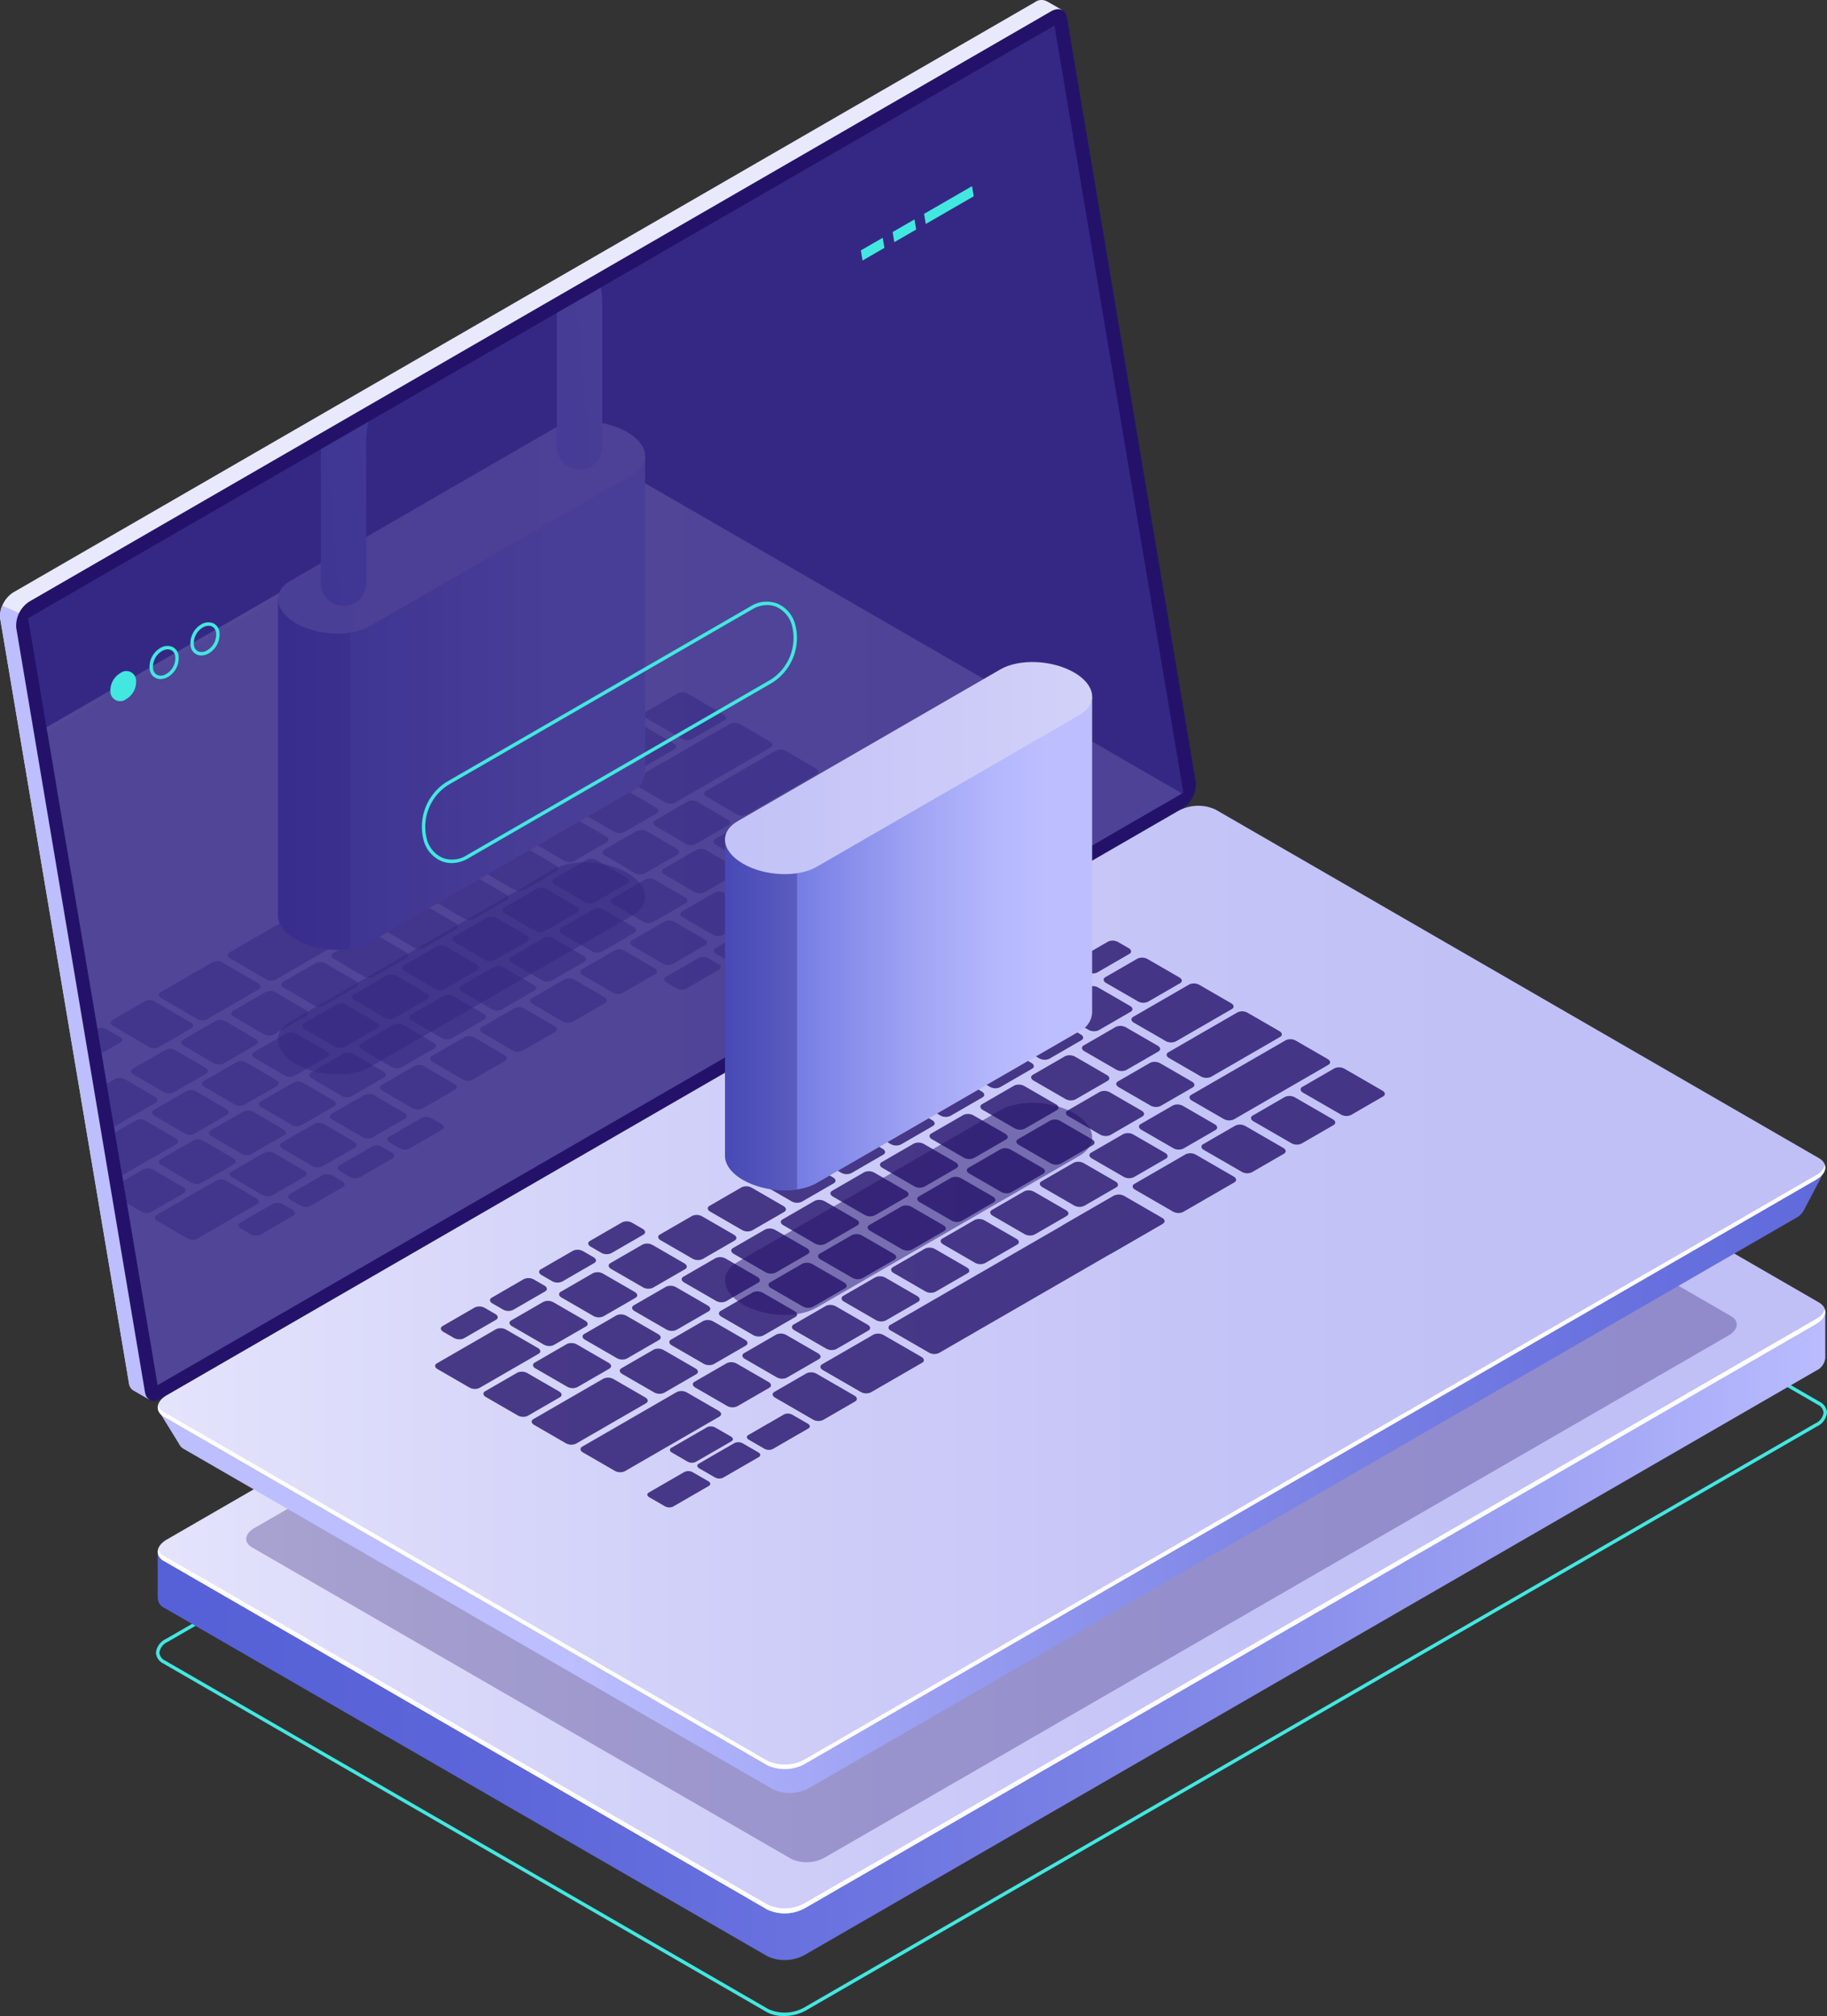     <svg id="_764" data-name="764" xmlns="http://www.w3.org/2000/svg"
                            xmlns:xlink="http://www.w3.org/1999/xlink" width="462.307" height="509.841"
                            viewBox="0 0 462.307 509.841">
                            <rect x="0" y="0" width="462.307" height="509.841" fill="#333333" stroke="none"/>
                            <defs>
                                <linearGradient id="linear-gradient" x1="0.019" y1="0.5" x2="1.019" y2="0.5"
                                    gradientUnits="objectBoundingBox">
                                    <stop offset="0" stop-color="#5761d7" />
                                    <stop offset="0.178" stop-color="#5c66d9" />
                                    <stop offset="0.388" stop-color="#6a73df" />
                                    <stop offset="0.613" stop-color="#8289e8" />
                                    <stop offset="0.849" stop-color="#a3a7f5" />
                                    <stop offset="1" stop-color="#bcbeff" />
                                </linearGradient>
                                <linearGradient id="linear-gradient-2" x1="0.908" y1="0.5" x2="-0.092" y2="0.5"
                                    gradientUnits="objectBoundingBox">
                                    <stop offset="0" stop-color="#c0bff6" />
                                    <stop offset="0.294" stop-color="#c5c4f7" />
                                    <stop offset="0.64" stop-color="#d3d2f9" />
                                    <stop offset="1" stop-color="#e9e9fd" />
                                </linearGradient>
                                <linearGradient id="linear-gradient-3" x1="2.026" y1="0.5" x2="1.025" y2="0.5"
                                    xlink:href="#linear-gradient-2" />
                                <linearGradient id="linear-gradient-4" x1="11.798" y1="0.5" x2="10.798" y2="0.5"
                                    xlink:href="#linear-gradient" />
                                <linearGradient id="linear-gradient-5" x1="1.244" y1="0.5" x2="0.244" y2="0.5"
                                    xlink:href="#linear-gradient" />
                                <clipPath id="clip-path">
                                    <path id="Path_21822" data-name="Path 21822"
                                        d="M355.925,226.992,615.633,77.117l32.632,194.008L388.723,420.9Z"
                                        transform="translate(-355.925 -77.117)" fill="none" />
                                </clipPath>
                                <linearGradient id="linear-gradient-7" x1="2.013" y1="0.5" x2="1.013" y2="0.5"
                                    xlink:href="#linear-gradient" />
                                <linearGradient id="linear-gradient-8" x1="1.677" y1="0.5" x2="0.677" y2="0.5"
                                    xlink:href="#linear-gradient-2" />
                                <linearGradient id="linear-gradient-9" x1="0.875" y1="0.5" x2="-0.125" y2="0.5"
                                    gradientUnits="objectBoundingBox">
                                    <stop offset="0" stop-color="#bcbeff" />
                                    <stop offset="0.144" stop-color="#b4b7fc" />
                                    <stop offset="0.37" stop-color="#9ea2f3" />
                                    <stop offset="0.646" stop-color="#7a81e5" />
                                    <stop offset="0.873" stop-color="#5761d7" />
                                </linearGradient>
                                <linearGradient id="linear-gradient-10" x1="1.929" y1="0.5" x2="-0.539" y2="0.5"
                                    gradientUnits="objectBoundingBox">
                                    <stop offset="0" stop-color="#e9e9fd" />
                                    <stop offset="0.36" stop-color="#d3d2f9" />
                                    <stop offset="0.706" stop-color="#c5c4f7" />
                                    <stop offset="1" stop-color="#c0bff6" />
                                </linearGradient>
                                <linearGradient id="linear-gradient-11" x1="1.474" y1="0.366" x2="-0.858" y2="0.659"
                                    xlink:href="#linear-gradient-9" />
                            </defs>
                            <path id="Path_21728" data-name="Path 21728"
                                d="M439.588,441.133a11.453,11.453,0,0,0,5.573-1.388L701.027,292.021a4.321,4.321,0,0,0,2.534-3.467,3.236,3.236,0,0,0-1.854-2.749L549.022,197.652a11.019,11.019,0,0,0-9.9.392L283.255,345.769a4.326,4.326,0,0,0-2.534,3.468,3.241,3.241,0,0,0,1.855,2.748l152.685,88.153a8.835,8.835,0,0,0,4.327.995Zm105.107-243.62a7.945,7.945,0,0,1,3.891.891l152.685,88.153a2.419,2.419,0,0,1,1.42,2,3.517,3.517,0,0,1-2.1,2.714L444.725,438.994a10.063,10.063,0,0,1-9.028.392L283.011,351.233a2.419,2.419,0,0,1-1.421-2,3.519,3.519,0,0,1,2.1-2.716L539.558,198.8a10.565,10.565,0,0,1,5.137-1.284Z"
                                transform="translate(-241.254 68.704)" fill="#42e8e0" />
                            <path id="Path_21729" data-name="Path 21729"
                                d="M280.923,332.982l14.09-2.027L539.107,190.027a10.517,10.517,0,0,1,9.463-.392l145.377,83.931,8.947-1.287v11.876l-.027,0a3.875,3.875,0,0,1-2.289,3.055L444.71,434.94a10.517,10.517,0,0,1-9.463.392L282.562,347.179a2.765,2.765,0,0,1-1.61-2.415l-.027,0Z"
                                transform="translate(-241.021 59.417)" fill="url(#linear-gradient)" />
                            <path id="Path_21730" data-name="Path 21730"
                                d="M700.575,279.632,444.709,427.357a10.518,10.518,0,0,1-9.463.392L282.56,339.6c-2.426-1.4-2.121-3.846.679-5.463L539.106,186.406a10.518,10.518,0,0,1,9.463-.392l152.686,88.153C703.678,275.567,703.375,278.014,700.575,279.632Z"
                                transform="translate(-241.019 55.196)" fill="url(#linear-gradient-2)" />
                            <path id="Path_21731" data-name="Path 21731"
                                d="M666.361,275.564,437.662,407.6a9.4,9.4,0,0,1-8.458.35L292.731,329.161c-2.168-1.252-1.9-3.438.607-4.883l228.7-132.041a9.4,9.4,0,0,1,8.458-.35L666.969,270.68C669.135,271.932,668.862,274.117,666.361,275.564Z"
                                transform="translate(-228.961 62.158)" fill="#24126a" opacity="0.3" />
                            <path id="Path_21732" data-name="Path 21732"
                                d="M282.525,289.426l152.686,88.153a10.517,10.517,0,0,0,9.463-.392L700.541,229.462a4.4,4.4,0,0,0,2.194-2.448c.387,1.248-.35,2.668-2.194,3.733L444.672,378.472a10.517,10.517,0,0,1-9.463.392L282.524,290.711a2.594,2.594,0,0,1-1.515-3.015,3.1,3.1,0,0,0,1.517,1.729Z"
                                transform="translate(-240.985 104.08)" fill="#fff" />
                            <path id="Path_21733" data-name="Path 21733"
                                d="M654.855,269.676,622.511,77.782l2.6-1.1-3.908-2.24.006.023a2.812,2.812,0,0,0-3.012.208L359.7,223.92a7.3,7.3,0,0,0-3.356,6.566l32.6,193.42a2.425,2.425,0,0,0,1.362,1.969h0l3.824,2.209.657-3.57-.218.066L651.5,276.242a7.3,7.3,0,0,0,3.357-6.566Z"
                                transform="translate(-356.309 -74.128)" fill="url(#linear-gradient-3)" />
                            <path id="Path_21734" data-name="Path 21734"
                                d="M475.36,146.73l-4.25-1.88a5.849,5.849,0,0,0-.547,3.2l32.6,193.419a2.425,2.425,0,0,0,1.362,1.969h0l3.824,2.209.657-3.57-.218.066,13-7.506Z"
                                transform="translate(-470.527 8.308)" fill="url(#linear-gradient-4)" />
                            <path id="Path_21735" data-name="Path 21735"
                                d="M649.626,277.323,391.13,426.566c-2,1.152-3.7.487-4.055-1.579l-32.6-193.42A7.3,7.3,0,0,1,357.83,225L616.325,75.757c2-1.152,3.7-.487,4.055,1.58l32.6,193.419a7.3,7.3,0,0,1-3.355,6.567Z"
                                transform="translate(-350.38 -72.883)" fill="#24126a" />
                            <g id="Group_1176" data-name="Group 1176" transform="translate(7.103 6.472)" opacity="0.51">
                                <path id="Path_21736" data-name="Path 21736"
                                    d="M334.914,2.991,75.2,152.868,108,346.778,367.545,197Z"
                                    transform="translate(-75.203 -2.991)" fill="#453c9e" />
                            </g>
                            <path id="Path_21737" data-name="Path 21737"
                                d="M702.73,251.3l-14.107,7.367L547.168,177a10.262,10.262,0,0,0-9.233.383L293.964,318.237c-2.335-1.306-12.979-6.425-12.979-6.425l5.164,8.393.02-.017a3.077,3.077,0,0,0,1.444,1.6L436.594,407.8a10.261,10.261,0,0,0,9.233-.382l249.659-144.14a4.463,4.463,0,0,0,2.094-2.227l.019.013Z"
                                transform="translate(-240.994 44.713)" fill="url(#linear-gradient-5)" />
                            <path id="Path_21738" data-name="Path 21738"
                                d="M700.575,262.778,444.709,410.5a10.518,10.518,0,0,1-9.463.392L282.56,322.742c-2.426-1.4-2.121-3.846.679-5.463L539.106,169.554a10.518,10.518,0,0,1,9.463-.392l152.686,88.153C703.678,258.715,703.375,261.162,700.575,262.778Z"
                                transform="translate(-241.019 35.553)" fill="url(#linear-gradient-2)" />
                            <path id="Path_21739" data-name="Path 21739"
                                d="M700.538,212.717,444.671,360.442a10.517,10.517,0,0,1-9.463.392L282.523,272.681a3.079,3.079,0,0,1-1.538-1.789,2.611,2.611,0,0,0,1.538,2.935l152.686,88.153a10.516,10.516,0,0,0,9.462-.392L700.538,213.863c1.815-1.048,2.563-2.441,2.217-3.674a4.327,4.327,0,0,1-2.217,2.529Z"
                                transform="translate(-240.982 84.468)" fill="#fff" />
                            <g id="Group_1179" data-name="Group 1179" transform="translate(7.105 6.474)" opacity="0.15">
                                <g id="Group_1178" data-name="Group 1178" clip-path="url(#clip-path)">
                                    <path id="Path_21740" data-name="Path 21740"
                                        d="M777.616,208.44l-14.107,7.367L622.054,134.138a10.263,10.263,0,0,0-9.233.383L368.85,275.378c-2.335-1.306-12.979-6.425-12.979-6.425l5.164,8.393.021-.016a3.074,3.074,0,0,0,1.444,1.6l148.981,86.015a10.262,10.262,0,0,0,9.233-.382L770.372,220.42a4.465,4.465,0,0,0,2.094-2.227l.019.013Z"
                                        transform="translate(-485.159 -11.719)" fill="url(#linear-gradient-7)" />
                                    <path id="Path_21741" data-name="Path 21741"
                                        d="M775.461,219.919,519.594,367.644a10.517,10.517,0,0,1-9.463.392L357.445,279.883c-2.426-1.4-2.121-3.846.679-5.463L613.991,126.7a10.517,10.517,0,0,1,9.463-.392l152.686,88.152C778.566,215.856,778.261,218.3,775.461,219.919Z"
                                        transform="translate(-485.184 -20.878)" fill="url(#linear-gradient-8)" />
                                    <path id="Path_21742" data-name="Path 21742"
                                        d="M430.836,274.421,686.7,126.7a11.161,11.161,0,0,1,6.323-1.286,10.69,10.69,0,0,0-4.438,1.286L432.72,274.421c-2.8,1.617-3.1,4.063-.679,5.463l152.687,88.153a7.722,7.722,0,0,0,3.14.894,8.958,8.958,0,0,1-5.025-.894L430.157,279.884C427.73,278.484,428.034,276.039,430.836,274.421Z"
                                        transform="translate(-557.895 -20.88)" fill="#fff" />
                                    <g id="Group_1177" data-name="Group 1177" transform="translate(-17.34 168.609)"
                                        opacity="0.5">
                                        <path id="Path_21743" data-name="Path 21743"
                                            d="M409.822,159.974l8.2-4.735a2.742,2.742,0,0,1,2.489.069l9.116,5.325c.716.418.762,1.066.1,1.446l-8.2,4.735a2.742,2.742,0,0,1-2.489-.069l-9.115-5.326C409.209,161,409.164,160.353,409.822,159.974Z"
                                            transform="translate(-236.23 -154.974)" fill="#24126a" />
                                        <path id="Path_21744" data-name="Path 21744"
                                            d="M415.67,163.35l8.2-4.735a2.742,2.742,0,0,1,2.489.069l9.116,5.325c.716.418.763,1.066.1,1.446l-8.2,4.735a2.742,2.742,0,0,1-2.489-.069l-9.116-5.326C415.059,164.379,415.012,163.732,415.67,163.35Z"
                                            transform="translate(-254.745 -151.039)" fill="#24126a" />
                                        <path id="Path_21745" data-name="Path 21745"
                                            d="M421.519,166.727l8.2-4.735a2.742,2.742,0,0,1,2.489.069l9.115,5.326c.716.418.763,1.066.1,1.446l-8.2,4.735a2.742,2.742,0,0,1-2.489-.069l-9.116-5.326C420.906,167.756,420.861,167.109,421.519,166.727Z"
                                            transform="translate(-273.259 -147.103)" fill="#24126a" />
                                        <path id="Path_21746" data-name="Path 21746"
                                            d="M417.743,171.221l8.2-4.735a2.742,2.742,0,0,1,2.489.069l7.652,4.47c.716.418.763,1.066.1,1.446l-8.2,4.735a2.742,2.742,0,0,1-2.489-.069l-7.652-4.471C417.13,172.25,417.082,171.6,417.743,171.221Z"
                                            transform="translate(-259.839 -141.864)" fill="#24126a" />
                                        <path id="Path_21747" data-name="Path 21747"
                                            d="M423.591,174.6l8.2-4.735a2.742,2.742,0,0,1,2.489.069l7.652,4.471c.716.418.763,1.066.1,1.446l-8.2,4.735a2.742,2.742,0,0,1-2.489-.069l-7.652-4.471C422.978,175.627,422.932,174.98,423.591,174.6Z"
                                            transform="translate(-278.354 -137.928)" fill="#24126a" />
                                        <path id="Path_21748" data-name="Path 21748"
                                            d="M429.439,177.975l8.2-4.735a2.742,2.742,0,0,1,2.489.069l7.652,4.471c.716.418.763,1.066.1,1.446l-8.2,4.735a2.742,2.742,0,0,1-2.489-.069l-7.652-4.47C428.828,179,428.781,178.354,429.439,177.975Z"
                                            transform="translate(-296.869 -133.992)" fill="#24126a" />
                                        <path id="Path_21749" data-name="Path 21749"
                                            d="M435.288,181.351l8.2-4.735a2.742,2.742,0,0,1,2.489.069l7.652,4.47c.716.418.763,1.066.1,1.446l-8.2,4.735a2.742,2.742,0,0,1-2.489-.069l-7.652-4.47C434.675,182.38,434.629,181.733,435.288,181.351Z"
                                            transform="translate(-315.382 -130.056)" fill="#24126a" />
                                        <path id="Path_21750" data-name="Path 21750"
                                            d="M441.136,184.728l8.2-4.735a2.742,2.742,0,0,1,2.489.069l7.652,4.471c.716.418.763,1.066.1,1.446l-8.2,4.735a2.741,2.741,0,0,1-2.489-.069l-7.652-4.471C440.525,185.757,440.478,185.11,441.136,184.728Z"
                                            transform="translate(-333.897 -126.12)" fill="#24126a" />
                                        <path id="Path_21751" data-name="Path 21751"
                                            d="M446.985,188.105l8.2-4.735a2.742,2.742,0,0,1,2.489.069l7.652,4.471c.716.418.763,1.066.1,1.446l-8.2,4.735a2.741,2.741,0,0,1-2.489-.069l-7.652-4.47C446.374,189.132,446.327,188.484,446.985,188.105Z"
                                            transform="translate(-352.413 -122.184)" fill="#24126a" />
                                        <path id="Path_21752" data-name="Path 21752"
                                            d="M452.834,191.481l8.2-4.735a2.742,2.742,0,0,1,2.489.069l7.652,4.471c.716.418.763,1.066.1,1.446l-8.2,4.735a2.742,2.742,0,0,1-2.489-.069l-7.652-4.47C452.221,192.51,452.175,191.863,452.834,191.481Z"
                                            transform="translate(-370.926 -118.249)" fill="#24126a" />
                                        <path id="Path_21753" data-name="Path 21753"
                                            d="M458.682,194.858l8.2-4.735a2.742,2.742,0,0,1,2.489.069l7.652,4.471c.716.418.763,1.066.1,1.446l-8.2,4.735a2.741,2.741,0,0,1-2.489-.069l-7.652-4.47C458.071,195.887,458.023,195.24,458.682,194.858Z"
                                            transform="translate(-389.441 -114.312)" fill="#24126a" />
                                        <path id="Path_21754" data-name="Path 21754"
                                            d="M464.531,198.235l8.2-4.735a2.742,2.742,0,0,1,2.489.069l7.652,4.471c.716.418.763,1.066.1,1.446l-8.2,4.735a2.741,2.741,0,0,1-2.489-.069l-7.652-4.47C463.919,199.262,463.871,198.614,464.531,198.235Z"
                                            transform="translate(-407.955 -110.376)" fill="#24126a" />
                                        <path id="Path_21755" data-name="Path 21755"
                                            d="M470.38,201.612l8.2-4.735a2.742,2.742,0,0,1,2.489.069l7.652,4.47c.716.418.763,1.066.1,1.446l-8.2,4.735a2.741,2.741,0,0,1-2.489-.069l-7.652-4.471C469.767,202.639,469.721,201.991,470.38,201.612Z"
                                            transform="translate(-426.47 -106.44)" fill="#24126a" />
                                        <path id="Path_21756" data-name="Path 21756"
                                            d="M415.306,176.043l8.2-4.735a2.742,2.742,0,0,1,2.489.069l7.652,4.471c.716.418.763,1.065.1,1.446l-8.2,4.735a2.742,2.742,0,0,1-2.489-.069l-7.652-4.471C414.693,177.069,414.647,176.421,415.306,176.043Z"
                                            transform="translate(-252.126 -136.245)" fill="#24126a" />
                                        <path id="Path_21757" data-name="Path 21757"
                                            d="M409.37,172.615l8.2-4.735a2.742,2.742,0,0,1,2.489.069l7.652,4.471c.716.418.763,1.065.1,1.446l-8.2,4.735a2.742,2.742,0,0,1-2.489-.069l-7.652-4.47C408.757,173.643,408.711,173,409.37,172.615Z"
                                            transform="translate(-233.335 -140.241)" fill="#24126a" />
                                        <path id="Path_21758" data-name="Path 21758"
                                            d="M399.055,172.123l17.664-10.2a2.741,2.741,0,0,1,2.489.069l7.652,4.47c.716.418.763,1.066.1,1.446l-17.664,10.2a2.742,2.742,0,0,1-2.489-.069l-7.652-4.47C398.442,173.15,398.395,172.5,399.055,172.123Z"
                                            transform="translate(-210.144 -147.182)" fill="#24126a" />
                                        <path id="Path_21759" data-name="Path 21759"
                                            d="M393.694,173.332l14.335-8.276a2.742,2.742,0,0,1,2.489.069l7.652,4.47c.716.418.763,1.065.1,1.446l-14.335,8.276a2.741,2.741,0,0,1-2.489-.069l-7.652-4.47C393.082,174.361,393.034,173.714,393.694,173.332Z"
                                            transform="translate(-189.845 -143.531)" fill="#24126a" />
                                        <path id="Path_21760" data-name="Path 21760"
                                            d="M421.154,179.419l8.2-4.735a2.742,2.742,0,0,1,2.489.069l7.652,4.47c.716.418.763,1.066.1,1.446l-8.2,4.735a2.742,2.742,0,0,1-2.489-.069l-7.652-4.47C420.543,180.447,420.5,179.8,421.154,179.419Z"
                                            transform="translate(-270.641 -132.31)" fill="#24126a" />
                                        <path id="Path_21761" data-name="Path 21761"
                                            d="M427,182.8l8.2-4.735a2.742,2.742,0,0,1,2.489.069l7.652,4.471c.716.418.763,1.065.1,1.446l-8.2,4.735a2.743,2.743,0,0,1-2.489-.069l-7.652-4.471C426.39,183.822,426.344,183.174,427,182.8Z"
                                            transform="translate(-289.155 -128.373)" fill="#24126a" />
                                        <path id="Path_21762" data-name="Path 21762"
                                            d="M432.851,186.172l8.2-4.735a2.742,2.742,0,0,1,2.489.069l7.652,4.47c.716.418.763,1.065.1,1.446l-8.2,4.735a2.742,2.742,0,0,1-2.489-.069l-7.652-4.471C432.24,187.2,432.192,186.551,432.851,186.172Z"
                                            transform="translate(-307.67 -124.437)" fill="#24126a" />
                                        <path id="Path_21763" data-name="Path 21763"
                                            d="M438.7,189.548l8.2-4.735a2.743,2.743,0,0,1,2.489.069l7.652,4.471c.716.418.762,1.065.1,1.446l-8.2,4.735a2.742,2.742,0,0,1-2.489-.069l-7.652-4.471C438.088,190.577,438.04,189.93,438.7,189.548Z"
                                            transform="translate(-326.184 -120.502)" fill="#24126a" />
                                        <path id="Path_21764" data-name="Path 21764"
                                            d="M444.549,192.926l8.2-4.735a2.742,2.742,0,0,1,2.489.069l7.652,4.47c.716.418.762,1.065.1,1.446l-8.2,4.735a2.742,2.742,0,0,1-2.489-.069l-7.652-4.47C443.936,193.954,443.89,193.307,444.549,192.926Z"
                                            transform="translate(-344.699 -116.565)" fill="#24126a" />
                                        <path id="Path_21765" data-name="Path 21765"
                                            d="M450.4,196.3l8.2-4.735a2.742,2.742,0,0,1,2.489.069l7.652,4.471c.716.418.763,1.065.1,1.446l-8.2,4.735a2.742,2.742,0,0,1-2.489-.069l-7.652-4.47C449.786,197.329,449.739,196.682,450.4,196.3Z"
                                            transform="translate(-363.214 -112.629)" fill="#24126a" />
                                        <path id="Path_21766" data-name="Path 21766"
                                            d="M456.246,199.68l8.2-4.735a2.742,2.742,0,0,1,2.489.069l7.652,4.471c.716.418.763,1.065.1,1.446l-8.2,4.735A2.742,2.742,0,0,1,464,205.6l-7.652-4.47C455.633,200.706,455.587,200.059,456.246,199.68Z"
                                            transform="translate(-381.727 -108.693)" fill="#24126a" />
                                        <path id="Path_21767" data-name="Path 21767"
                                            d="M462.095,203.056l8.2-4.735a2.742,2.742,0,0,1,2.489.069l7.652,4.471c.716.418.763,1.065.1,1.446l-8.2,4.735a2.742,2.742,0,0,1-2.489-.069L462.2,204.5C461.482,204.084,461.436,203.437,462.095,203.056Z"
                                            transform="translate(-400.243 -104.758)" fill="#24126a" />
                                        <path id="Path_21768" data-name="Path 21768"
                                            d="M467.943,206.433l8.2-4.735a2.742,2.742,0,0,1,2.489.069l7.652,4.47c.716.418.763,1.065.1,1.446l-8.2,4.735a2.742,2.742,0,0,1-2.489-.069l-7.652-4.47C467.332,207.459,467.285,206.814,467.943,206.433Z"
                                            transform="translate(-418.758 -100.821)" fill="#24126a" />
                                        <path id="Path_21769" data-name="Path 21769"
                                            d="M473.864,215.448l17.9-10.332a2.742,2.742,0,0,1,2.489.069l7.652,4.471c.716.418.763,1.065.1,1.446l-17.9,10.332a2.742,2.742,0,0,1-2.489-.069l-7.652-4.47C473.252,216.474,473.206,215.827,473.864,215.448Z"
                                            transform="translate(-447.195 -96.836)" fill="#24126a" />
                                        <path id="Path_21770" data-name="Path 21770"
                                            d="M464.432,220.845l15.1-8.721a2.742,2.742,0,0,1,2.489.069l7.652,4.471c.716.418.763,1.066.1,1.446l-15.1,8.721a2.742,2.742,0,0,1-2.489-.069l-7.652-4.47C463.821,221.871,463.773,221.224,464.432,220.845Z"
                                            transform="translate(-414.545 -88.668)" fill="#24126a" />
                                        <path id="Path_21771" data-name="Path 21771"
                                            d="M420.342,185.177l8.2-4.735a2.742,2.742,0,0,1,2.489.069l7.652,4.47c.716.418.763,1.066.1,1.446l-8.2,4.735a2.742,2.742,0,0,1-2.489-.069l-7.652-4.471C419.731,186.2,419.684,185.556,420.342,185.177Z"
                                            transform="translate(-268.071 -125.597)" fill="#24126a" />
                                        <path id="Path_21772" data-name="Path 21772"
                                            d="M414.348,181.716l8.2-4.735a2.742,2.742,0,0,1,2.489.069l7.652,4.47c.716.418.763,1.066.1,1.446l-8.2,4.735a2.741,2.741,0,0,1-2.489-.069l-7.652-4.47C413.737,182.743,413.69,182.1,414.348,181.716Z"
                                            transform="translate(-249.096 -129.631)" fill="#24126a" />
                                        <path id="Path_21773" data-name="Path 21773"
                                            d="M408.354,178.255l8.2-4.735a2.742,2.742,0,0,1,2.489.069l7.652,4.471c.716.418.763,1.066.1,1.446l-8.2,4.735a2.742,2.742,0,0,1-2.489-.069l-7.652-4.471C407.743,179.284,407.7,178.637,408.354,178.255Z"
                                            transform="translate(-230.121 -133.665)" fill="#24126a" />
                                        <path id="Path_21774" data-name="Path 21774"
                                            d="M402.36,174.794l8.2-4.735a2.742,2.742,0,0,1,2.489.069l7.652,4.47c.716.418.762,1.066.1,1.446l-8.2,4.735a2.741,2.741,0,0,1-2.489-.069l-7.652-4.471C401.749,175.823,401.7,175.176,402.36,174.794Z"
                                            transform="translate(-211.147 -137.699)" fill="#24126a" />
                                        <path id="Path_21775" data-name="Path 21775"
                                            d="M426.192,188.553l8.2-4.735a2.742,2.742,0,0,1,2.489.069l7.652,4.471c.716.418.763,1.066.1,1.446l-8.2,4.735a2.741,2.741,0,0,1-2.489-.069L426.3,190C425.579,189.582,425.531,188.935,426.192,188.553Z"
                                            transform="translate(-286.585 -121.661)" fill="#24126a" />
                                        <path id="Path_21776" data-name="Path 21776"
                                            d="M432.04,191.93l8.2-4.735a2.742,2.742,0,0,1,2.489.069l7.652,4.47c.716.418.763,1.066.1,1.446l-8.2,4.735a2.741,2.741,0,0,1-2.489-.069l-7.652-4.471C431.427,192.957,431.381,192.312,432.04,191.93Z"
                                            transform="translate(-305.1 -117.725)" fill="#24126a" />
                                        <path id="Path_21777" data-name="Path 21777"
                                            d="M437.888,195.307l8.2-4.735a2.742,2.742,0,0,1,2.489.069l7.652,4.471c.716.418.763,1.066.1,1.446l-8.2,4.735a2.742,2.742,0,0,1-2.489-.069l-7.652-4.471C437.277,196.334,437.23,195.686,437.888,195.307Z"
                                            transform="translate(-323.615 -113.789)" fill="#24126a" />
                                        <path id="Path_21778" data-name="Path 21778"
                                            d="M443.737,198.683l8.2-4.735a2.742,2.742,0,0,1,2.489.069l7.652,4.47c.716.418.763,1.066.1,1.446l-8.2,4.735a2.741,2.741,0,0,1-2.489-.069l-7.652-4.47C443.124,199.712,443.078,199.065,443.737,198.683Z"
                                            transform="translate(-342.128 -109.854)" fill="#24126a" />
                                        <path id="Path_21779" data-name="Path 21779"
                                            d="M449.585,202.06l8.2-4.735a2.742,2.742,0,0,1,2.489.069l7.652,4.47c.716.418.763,1.066.1,1.446l-8.2,4.735a2.741,2.741,0,0,1-2.489-.069l-7.652-4.47C448.974,203.089,448.926,202.442,449.585,202.06Z"
                                            transform="translate(-360.643 -105.917)" fill="#24126a" />
                                        <path id="Path_21780" data-name="Path 21780"
                                            d="M455.434,205.437l8.2-4.735a2.742,2.742,0,0,1,2.489.069l7.652,4.47c.716.418.763,1.066.1,1.446l-8.2,4.735a2.741,2.741,0,0,1-2.489-.069l-7.652-4.471C454.823,206.464,454.776,205.816,455.434,205.437Z"
                                            transform="translate(-379.159 -101.981)" fill="#24126a" />
                                        <path id="Path_21781" data-name="Path 21781"
                                            d="M461.283,208.813l8.2-4.735a2.742,2.742,0,0,1,2.489.069l7.652,4.47c.716.418.763,1.066.1,1.446l-8.2,4.735a2.741,2.741,0,0,1-2.489-.069l-7.652-4.47C460.67,209.842,460.624,209.195,461.283,208.813Z"
                                            transform="translate(-397.672 -98.046)" fill="#24126a" />
                                        <path id="Path_21782" data-name="Path 21782"
                                            d="M467.131,212.19l8.2-4.735a2.742,2.742,0,0,1,2.489.069l7.652,4.47c.716.418.763,1.066.1,1.446l-8.2,4.735a2.741,2.741,0,0,1-2.489-.069l-7.652-4.47C466.52,213.219,466.473,212.572,467.131,212.19Z"
                                            transform="translate(-416.187 -94.11)" fill="#24126a" />
                                        <path id="Path_21783" data-name="Path 21783"
                                            d="M472.98,215.567l8.2-4.735a2.742,2.742,0,0,1,2.489.069l7.652,4.471c.716.418.763,1.066.1,1.446l-8.2,4.735a2.741,2.741,0,0,1-2.489-.069l-7.652-4.471C472.367,216.594,472.321,215.946,472.98,215.567Z"
                                            transform="translate(-434.701 -90.173)" fill="#24126a" />
                                        <path id="Path_21784" data-name="Path 21784"
                                            d="M406.209,183.243l8.2-4.735a2.742,2.742,0,0,1,2.489.069l7.652,4.471c.716.418.763,1.065.1,1.446l-8.2,4.735a2.742,2.742,0,0,1-2.489-.069l-7.652-4.471C405.6,184.272,405.55,183.625,406.209,183.243Z"
                                            transform="translate(-223.329 -127.851)" fill="#24126a" />
                                        <path id="Path_21785" data-name="Path 21785"
                                            d="M400.389,179.885l8.2-4.735a2.742,2.742,0,0,1,2.489.069l7.652,4.471c.716.418.763,1.066.1,1.446l-8.2,4.735a2.742,2.742,0,0,1-2.489-.069l-7.652-4.47C399.778,180.911,399.731,180.264,400.389,179.885Z"
                                            transform="translate(-204.907 -131.766)" fill="#24126a" />
                                        <path id="Path_21786" data-name="Path 21786"
                                            d="M394.57,176.525l8.2-4.735a2.742,2.742,0,0,1,2.489.069l7.652,4.47c.716.418.763,1.066.1,1.446l-8.2,4.735a2.742,2.742,0,0,1-2.489-.069l-7.652-4.471C393.957,177.551,393.911,176.9,394.57,176.525Z"
                                            transform="translate(-186.484 -135.683)" fill="#24126a" />
                                        <path id="Path_21787" data-name="Path 21787"
                                            d="M388.75,173.165l8.2-4.735a2.742,2.742,0,0,1,2.489.069l7.652,4.47c.716.418.762,1.066.1,1.446l-8.2,4.735a2.742,2.742,0,0,1-2.489-.069l-7.652-4.471C388.139,174.191,388.092,173.543,388.75,173.165Z"
                                            transform="translate(-168.062 -139.599)" fill="#24126a" />
                                        <path id="Path_21788" data-name="Path 21788"
                                            d="M385.48,176.457l8.2-4.735a2.741,2.741,0,0,1,2.489.069l2.53,1.478c.716.418.762,1.066.1,1.446l-8.2,4.735a2.742,2.742,0,0,1-2.489-.069l-2.529-1.478C384.87,177.483,384.822,176.836,385.48,176.457Z"
                                            transform="translate(-152.589 -135.762)" fill="#24126a" />
                                        <path id="Path_21789" data-name="Path 21789"
                                            d="M393.075,180.84l8.2-4.735a2.742,2.742,0,0,1,2.489.069l2.53,1.478c.716.418.763,1.066.1,1.446l-8.2,4.735a2.742,2.742,0,0,1-2.489-.069l-2.53-1.478C392.462,181.869,392.417,181.222,393.075,180.84Z"
                                            transform="translate(-176.63 -130.652)" fill="#24126a" />
                                        <path id="Path_21790" data-name="Path 21790"
                                            d="M398.87,184.186l8.2-4.735a2.742,2.742,0,0,1,2.489.069L412.09,181c.716.418.763,1.066.1,1.446l-8.2,4.735a2.742,2.742,0,0,1-2.489-.069l-2.53-1.478C398.26,185.215,398.212,184.568,398.87,184.186Z"
                                            transform="translate(-194.977 -126.752)" fill="#24126a" />
                                        <path id="Path_21791" data-name="Path 21791"
                                            d="M404.665,187.532l8.2-4.735a2.742,2.742,0,0,1,2.489.069l2.53,1.478c.716.418.763,1.066.1,1.446l-8.2,4.735a2.742,2.742,0,0,1-2.489-.069l-2.529-1.478C404.054,188.561,404.007,187.914,404.665,187.532Z"
                                            transform="translate(-213.322 -122.852)" fill="#24126a" />
                                        <path id="Path_21792" data-name="Path 21792"
                                            d="M410.461,190.878l8.2-4.735a2.742,2.742,0,0,1,2.489.069l2.529,1.478c.716.418.763,1.066.1,1.446l-8.2,4.735a2.742,2.742,0,0,1-2.489-.069l-2.53-1.478C409.848,191.9,409.8,191.26,410.461,190.878Z"
                                            transform="translate(-231.667 -118.951)" fill="#24126a" />
                                        <path id="Path_21793" data-name="Path 21793"
                                            d="M442.815,209.559l8.2-4.735a2.742,2.742,0,0,1,2.489.069l2.53,1.478c.716.418.762,1.066.1,1.446l-8.2,4.735a2.742,2.742,0,0,1-2.489-.069L442.919,211C442.2,210.585,442.157,209.937,442.815,209.559Z"
                                            transform="translate(-334.088 -97.177)" fill="#24126a" />
                                        <path id="Path_21794" data-name="Path 21794"
                                            d="M448.61,212.9l8.2-4.735a2.742,2.742,0,0,1,2.489.069l2.53,1.478c.716.418.763,1.066.1,1.446l-8.2,4.735a2.742,2.742,0,0,1-2.489-.069l-2.529-1.478C448,213.931,447.952,213.283,448.61,212.9Z"
                                            transform="translate(-352.435 -93.277)" fill="#24126a" />
                                        <path id="Path_21795" data-name="Path 21795"
                                            d="M454.405,216.251l8.2-4.735a2.742,2.742,0,0,1,2.489.069l2.53,1.478c.716.418.763,1.066.1,1.446l-8.2,4.735a2.742,2.742,0,0,1-2.489-.069l-2.529-1.478C453.794,217.277,453.747,216.63,454.405,216.251Z"
                                            transform="translate(-370.78 -89.377)" fill="#24126a" />
                                        <path id="Path_21796" data-name="Path 21796"
                                            d="M460.2,219.6l8.2-4.735a2.742,2.742,0,0,1,2.489.069l2.53,1.478c.716.418.763,1.066.1,1.446l-8.2,4.735a2.742,2.742,0,0,1-2.489-.069l-2.53-1.478C459.588,220.624,459.543,219.977,460.2,219.6Z"
                                            transform="translate(-389.126 -85.478)" fill="#24126a" />
                                        <path id="Path_21797" data-name="Path 21797"
                                            d="M412.057,186.621l8.2-4.735a2.742,2.742,0,0,1,2.489.069l7.652,4.471c.716.418.763,1.066.1,1.446l-8.2,4.735a2.742,2.742,0,0,1-2.489-.069l-7.652-4.47C411.446,187.649,411.4,187,412.057,186.621Z"
                                            transform="translate(-241.844 -123.915)" fill="#24126a" />
                                        <path id="Path_21798" data-name="Path 21798"
                                            d="M417.906,190l8.2-4.735a2.742,2.742,0,0,1,2.489.069l7.652,4.471c.716.418.763,1.066.1,1.446l-8.2,4.735a2.742,2.742,0,0,1-2.489-.069l-7.652-4.47C417.293,191.024,417.247,190.377,417.906,190Z"
                                            transform="translate(-260.357 -119.978)" fill="#24126a" />
                                        <path id="Path_21799" data-name="Path 21799"
                                            d="M423.755,193.374l8.2-4.735a2.742,2.742,0,0,1,2.489.069l7.652,4.47c.716.418.763,1.066.1,1.446l-8.2,4.735a2.742,2.742,0,0,1-2.489-.069l-7.652-4.471C423.142,194.4,423.1,193.755,423.755,193.374Z"
                                            transform="translate(-278.873 -116.043)" fill="#24126a" />
                                        <path id="Path_21800" data-name="Path 21800"
                                            d="M429.6,196.751l8.2-4.735a2.742,2.742,0,0,1,2.489.069l7.652,4.471c.716.418.763,1.066.1,1.446l-8.2,4.735a2.742,2.742,0,0,1-2.489-.069l-7.652-4.47C428.992,197.779,428.945,197.132,429.6,196.751Z"
                                            transform="translate(-297.388 -112.107)" fill="#24126a" />
                                        <path id="Path_21801" data-name="Path 21801"
                                            d="M435.452,200.128l8.2-4.735a2.742,2.742,0,0,1,2.489.069l7.652,4.47c.716.418.763,1.066.1,1.446l-8.2,4.735a2.742,2.742,0,0,1-2.489-.069l-7.652-4.47C434.839,201.154,434.793,200.506,435.452,200.128Z"
                                            transform="translate(-315.901 -108.171)" fill="#24126a" />
                                        <path id="Path_21802" data-name="Path 21802"
                                            d="M441.3,203.5l8.2-4.735a2.742,2.742,0,0,1,2.489.069l7.652,4.47c.716.418.762,1.066.1,1.446l-8.2,4.735a2.742,2.742,0,0,1-2.489-.069l-7.652-4.47C440.689,204.531,440.642,203.884,441.3,203.5Z"
                                            transform="translate(-334.416 -104.234)" fill="#24126a" />
                                        <path id="Path_21803" data-name="Path 21803"
                                            d="M447.149,206.881l8.2-4.735a2.742,2.742,0,0,1,2.489.069l7.652,4.471c.716.418.763,1.066.1,1.446l-8.2,4.735a2.742,2.742,0,0,1-2.489-.069l-7.652-4.47C446.536,207.909,446.49,207.262,447.149,206.881Z"
                                            transform="translate(-352.929 -100.299)" fill="#24126a" />
                                        <path id="Path_21804" data-name="Path 21804"
                                            d="M453,210.257l8.2-4.735a2.742,2.742,0,0,1,2.489.069l7.652,4.47c.716.418.763,1.066.1,1.446l-8.2,4.735a2.742,2.742,0,0,1-2.489-.069L453.1,211.7C452.385,211.284,452.339,210.639,453,210.257Z"
                                            transform="translate(-371.445 -96.363)" fill="#24126a" />
                                        <path id="Path_21805" data-name="Path 21805"
                                            d="M458.846,213.634l8.2-4.735a2.742,2.742,0,0,1,2.489.069l7.652,4.47c.716.418.763,1.066.1,1.446l-8.2,4.735a2.742,2.742,0,0,1-2.489-.069l-7.652-4.471C458.235,214.661,458.188,214.013,458.846,213.634Z"
                                            transform="translate(-389.96 -92.426)" fill="#24126a" />
                                        <path id="Path_21806" data-name="Path 21806"
                                            d="M404.415,172.738l24.155-13.946a2.742,2.742,0,0,1,2.489.069l7.652,4.471c.716.418.763,1.066.1,1.446L414.66,178.723a2.742,2.742,0,0,1-2.489-.069l-7.652-4.47C403.8,173.767,403.757,173.119,404.415,172.738Z"
                                            transform="translate(-233.604 -150.833)" fill="#24126a" />
                                        <path id="Path_21807" data-name="Path 21807"
                                            d="M476.267,214.222l24.155-13.946a2.742,2.742,0,0,1,2.489.069l7.652,4.47c.716.418.763,1.066.1,1.446l-24.155,13.946a2.742,2.742,0,0,1-2.489-.069l-7.652-4.47C475.654,215.249,475.609,214.6,476.267,214.222Z"
                                            transform="translate(-461.061 -102.478)" fill="#24126a" />
                                        <path id="Path_21808" data-name="Path 21808"
                                            d="M472.11,195.937l8.2-4.735a2.742,2.742,0,0,1,2.489.069l9.116,5.326c.716.418.762,1.065.1,1.446l-8.2,4.735a2.742,2.742,0,0,1-2.489-.069l-9.116-5.325C471.5,196.963,471.452,196.316,472.11,195.937Z"
                                            transform="translate(-433.411 -113.056)" fill="#24126a" />
                                        <path id="Path_21809" data-name="Path 21809"
                                            d="M427.367,172.942l13.117-7.573a2.742,2.742,0,0,1,2.489.069l9.116,5.326c.716.418.763,1.066.1,1.446l-13.117,7.573a2.742,2.742,0,0,1-2.489-.069l-9.116-5.326C426.754,173.971,426.709,173.323,427.367,172.942Z"
                                            transform="translate(-296.688 -143.167)" fill="#24126a" />
                                        <path id="Path_21810" data-name="Path 21810"
                                            d="M464.205,194.21l13.117-7.573a2.742,2.742,0,0,1,2.489.069l9.115,5.326c.716.418.763,1.066.1,1.446l-13.117,7.573a2.742,2.742,0,0,1-2.489-.069l-9.115-5.326C463.592,195.239,463.547,194.591,464.205,194.21Z"
                                            transform="translate(-413.303 -118.376)" fill="#24126a" />
                                        <path id="Path_21811" data-name="Path 21811"
                                            d="M435.805,177.814l13.117-7.573a2.742,2.742,0,0,1,2.489.069l9.116,5.326c.716.418.763,1.066.1,1.446l-13.117,7.573a2.742,2.742,0,0,1-2.489-.069l-9.116-5.325C435.195,178.843,435.147,178.195,435.805,177.814Z"
                                            transform="translate(-323.401 -137.488)" fill="#24126a" />
                                        <path id="Path_21812" data-name="Path 21812"
                                            d="M504.886,176.961l-57.027,32.926a2.737,2.737,0,0,1-2.488.035l-9.3-5.431c-.666-.389-.633-1.036.075-1.444l57.028-32.925Z"
                                            transform="translate(-367.746 -137.317)" fill="#24126a" />
                                        <path id="Path_21813" data-name="Path 21813"
                                            d="M507.02,204.562l-9.136,5.275a2.248,2.248,0,0,1-2.04-.057l-3.729-2.179c-.587-.343-.625-.873-.085-1.185l9.136-5.275a2.248,2.248,0,0,1,2.04.057l3.729,2.179C507.522,203.719,507.559,204.25,507.02,204.562Z"
                                            transform="translate(-491.649 -101.413)" fill="#24126a" />
                                        <path id="Path_21814" data-name="Path 21814"
                                            d="M501.123,201.157l-9.136,5.275a2.248,2.248,0,0,1-2.04-.056l-3.729-2.179c-.587-.343-.625-.873-.085-1.185l9.136-5.275a2.247,2.247,0,0,1,2.04.057l3.729,2.179C501.625,200.314,501.662,200.845,501.123,201.157Z"
                                            transform="translate(-472.981 -105.382)" fill="#24126a" />
                                        <path id="Path_21815" data-name="Path 21815"
                                            d="M495.274,197.781l-9.136,5.275A2.247,2.247,0,0,1,484.1,203l-3.729-2.179c-.587-.343-.625-.873-.085-1.185l9.136-5.275a2.247,2.247,0,0,1,2.04.056l3.729,2.179C495.775,196.938,495.814,197.469,495.274,197.781Z"
                                            transform="translate(-454.466 -109.317)" fill="#24126a" />
                                        <path id="Path_21816" data-name="Path 21816"
                                            d="M498.082,202.934l-9.136,5.275a2.248,2.248,0,0,1-2.04-.057l-3.729-2.179c-.587-.343-.625-.873-.085-1.185l9.136-5.274a2.248,2.248,0,0,1,2.04.056L498,201.749C498.584,202.091,498.621,202.622,498.082,202.934Z"
                                            transform="translate(-463.355 -103.31)" fill="#24126a" />
                                    </g>
                                    <path id="Path_21817" data-name="Path 21817"
                                        d="M511.722,127.411v79.972l-.005,0a5.556,5.556,0,0,1-3.22,4.624l-66.449,38.365c-4.783,2.761-13.137,2.415-18.66-.774h0c-3.1-1.788-4.644-4.09-4.564-6.255h0V163.352Z"
                                        transform="translate(-355.592 -18.493)" fill="url(#linear-gradient-9)" />
                                    <path id="Path_21818" data-name="Path 21818"
                                        d="M471.539,236.361a22.06,22.06,0,0,1-13.676-2.375c-3.1-1.788-4.645-4.09-4.564-6.255h0V147.737l17.913-6.93h.328Z"
                                        transform="translate(-390.066 -2.878)" fill="#24126a" opacity="0.3" />
                                    <path id="Path_21819" data-name="Path 21819"
                                        d="M442.048,175.13,508.5,136.765c4.783-2.761,4.183-7.585-1.34-10.773h0c-5.523-3.189-13.877-3.535-18.66-.774l-66.449,38.364c-4.783,2.761-4.183,7.585,1.34,10.773h0C428.911,177.544,437.266,177.891,442.048,175.13Z"
                                        transform="translate(-355.592 -23.222)" fill="url(#linear-gradient-10)" />
                                    <path id="Path_21820" data-name="Path 21820"
                                        d="M442.048,226.6,508.5,188.237c4.783-2.761,4.183-7.585-1.34-10.773h0c-5.523-3.189-13.877-3.535-18.66-.774l-66.449,38.364c-4.783,2.761-4.183,7.585,1.34,10.773h0C428.911,229.016,437.266,229.363,442.048,226.6Z"
                                        transform="translate(-355.592 36.776)" fill="#24126a" opacity="0.5" />
                                    <path id="Path_21821" data-name="Path 21821"
                                        d="M429.574,197.3a5.742,5.742,0,0,0,5.743-5.743V156.03c0-12.118,8.867-27.476,19.362-33.535l15.248-8.8c4.028-2.326,7.666-2.892,9.979-1.558s3.64,4.769,3.64,9.42v35.532a5.742,5.742,0,1,0,11.485,0V121.553c0-8.995-3.332-15.873-9.383-19.366s-13.674-2.94-21.464,1.558l-15.248,8.8c-14.077,8.127-25.1,27.226-25.1,43.481v35.532a5.742,5.742,0,0,0,5.743,5.743Z"
                                        transform="translate(-349.751 -50.54)" fill="url(#linear-gradient-11)" />
                                </g>
                            </g>
                            <g id="Group_1180" data-name="Group 1180" transform="translate(110.109 237.879)"
                                opacity="0.8">
                                <path id="Path_21823" data-name="Path 21823"
                                    d="M345.141,210.818l8.123-4.69c.652-.377.57-1.034-.183-1.469l-9.587-5.535a2.828,2.828,0,0,0-2.544-.105l-8.123,4.689c-.652.377-.57,1.034.183,1.469l9.588,5.535a2.828,2.828,0,0,0,2.544.105Z"
                                    transform="translate(-113.391 -166.725)" fill="#24126a" />
                                <path id="Path_21824" data-name="Path 21824"
                                    d="M350.933,214.162l8.123-4.689c.652-.377.57-1.034-.183-1.469l-9.588-5.535a2.827,2.827,0,0,0-2.544-.105l-8.123,4.69c-.652.377-.57,1.034.183,1.469l9.587,5.535a2.828,2.828,0,0,0,2.544.106Z"
                                    transform="translate(-131.726 -162.827)" fill="#24126a" />
                                <path id="Path_21825" data-name="Path 21825"
                                    d="M356.725,217.506l8.123-4.69c.652-.377.57-1.034-.183-1.469l-9.588-5.535a2.828,2.828,0,0,0-2.544-.105L344.41,210.4c-.652.377-.57,1.034.183,1.469l9.588,5.535a2.828,2.828,0,0,0,2.544.105Z"
                                    transform="translate(-150.062 -158.929)" fill="#24126a" />
                                <path id="Path_21826" data-name="Path 21826"
                                    d="M363.2,214.266l8.123-4.69c.652-.377.57-1.034-.183-1.469l-8.048-4.647a2.828,2.828,0,0,0-2.544-.105l-8.123,4.69c-.652.377-.57,1.034.183,1.469l8.048,4.647A2.829,2.829,0,0,0,363.2,214.266Z"
                                    transform="translate(-173.882 -161.669)" fill="#24126a" />
                                <path id="Path_21827" data-name="Path 21827"
                                    d="M368.989,217.61l8.123-4.69c.652-.376.57-1.034-.183-1.469l-8.048-4.647a2.828,2.828,0,0,0-2.544-.105l-8.122,4.689c-.652.377-.57,1.034.183,1.469l8.048,4.647a2.827,2.827,0,0,0,2.544.105Z"
                                    transform="translate(-192.217 -157.771)" fill="#24126a" />
                                <path id="Path_21828" data-name="Path 21828"
                                    d="M374.782,220.955l8.123-4.69c.652-.377.57-1.034-.183-1.469l-8.048-4.647a2.827,2.827,0,0,0-2.544-.105l-8.123,4.69c-.652.377-.57,1.034.183,1.469l8.048,4.647a2.83,2.83,0,0,0,2.545.105Z"
                                    transform="translate(-210.556 -153.873)" fill="#24126a" />
                                <path id="Path_21829" data-name="Path 21829"
                                    d="M380.574,224.3l8.123-4.69c.652-.376.57-1.034-.183-1.469l-8.048-4.647a2.828,2.828,0,0,0-2.544-.105l-8.123,4.689c-.652.377-.57,1.034.183,1.469l8.048,4.647a2.827,2.827,0,0,0,2.544.105Z"
                                    transform="translate(-228.891 -149.975)" fill="#24126a" />
                                <path id="Path_21830" data-name="Path 21830"
                                    d="M386.366,227.642l8.123-4.69c.652-.377.57-1.034-.183-1.469l-8.048-4.647a2.828,2.828,0,0,0-2.544-.105l-8.123,4.69c-.652.377-.57,1.034.183,1.469l8.048,4.647a2.829,2.829,0,0,0,2.545.105Z"
                                    transform="translate(-247.227 -146.078)" fill="#24126a" />
                                <path id="Path_21831" data-name="Path 21831"
                                    d="M392.157,230.986l8.123-4.69c.652-.376.57-1.034-.183-1.469l-8.048-4.647a2.827,2.827,0,0,0-2.544-.105l-8.123,4.689c-.652.377-.57,1.034.183,1.469l8.048,4.647A2.827,2.827,0,0,0,392.157,230.986Z"
                                    transform="translate(-265.561 -142.18)" fill="#24126a" />
                                <path id="Path_21832" data-name="Path 21832"
                                    d="M397.95,234.331l8.123-4.69c.652-.377.57-1.034-.183-1.469l-8.048-4.647a2.827,2.827,0,0,0-2.544-.105l-8.123,4.69c-.652.377-.57,1.034.183,1.469l8.048,4.647a2.829,2.829,0,0,0,2.544.105Z"
                                    transform="translate(-283.9 -138.281)" fill="#24126a" />
                                <path id="Path_21833" data-name="Path 21833"
                                    d="M403.743,237.675l8.123-4.69c.652-.376.57-1.034-.183-1.469l-8.048-4.647a2.828,2.828,0,0,0-2.544-.105l-8.123,4.689c-.652.377-.57,1.034.182,1.469l8.048,4.647A2.827,2.827,0,0,0,403.743,237.675Z"
                                    transform="translate(-302.236 -134.383)" fill="#24126a" />
                                <path id="Path_21834" data-name="Path 21834"
                                    d="M409.534,241.02l8.123-4.69c.652-.377.57-1.034-.183-1.469l-8.048-4.647a2.828,2.828,0,0,0-2.545-.106l-8.123,4.69c-.652.377-.57,1.034.183,1.469l8.048,4.647A2.829,2.829,0,0,0,409.534,241.02Z"
                                    transform="translate(-320.571 -130.485)" fill="#24126a" />
                                <path id="Path_21835" data-name="Path 21835"
                                    d="M415.327,244.363l8.123-4.69c.652-.376.57-1.034-.183-1.469l-8.048-4.647a2.828,2.828,0,0,0-2.544-.105l-8.123,4.689c-.652.377-.57,1.034.182,1.469l8.048,4.647a2.827,2.827,0,0,0,2.544.105Z"
                                    transform="translate(-338.906 -126.587)" fill="#24126a" />
                                <path id="Path_21836" data-name="Path 21836"
                                    d="M371.732,212.682l8.123-4.69c.652-.376.57-1.034-.183-1.469l-8.048-4.647a2.827,2.827,0,0,0-2.544-.105l-8.123,4.689c-.652.377-.57,1.034.183,1.469l8.048,4.647a2.827,2.827,0,0,0,2.544.105Z"
                                    transform="translate(-200.901 -163.515)" fill="#24126a" />
                                <path id="Path_21837" data-name="Path 21837"
                                    d="M365.852,209.288l8.123-4.69c.652-.377.57-1.034-.183-1.469l-8.048-4.647a2.827,2.827,0,0,0-2.544-.105l-8.123,4.69c-.652.377-.57,1.034.183,1.469l8.048,4.647a2.828,2.828,0,0,0,2.544.106Z"
                                    transform="translate(-182.29 -167.472)" fill="#24126a" />
                                <path id="Path_21838" data-name="Path 21838"
                                    d="M355.637,208.8l17.494-10.1c.652-.377.57-1.034-.183-1.469l-8.048-4.647a2.828,2.828,0,0,0-2.544-.105l-17.494,10.1c-.652.376-.57,1.034.183,1.469l8.048,4.647A2.828,2.828,0,0,0,355.637,208.8Z"
                                    transform="translate(-159.323 -174.346)" fill="#24126a" />
                                <path id="Path_21839" data-name="Path 21839"
                                    d="M361.276,203.642l14.2-8.2c.652-.376.57-1.034-.183-1.469l-8.048-4.647a2.828,2.828,0,0,0-2.544-.105l-14.2,8.2c-.652.377-.57,1.034.183,1.469l8.048,4.647A2.828,2.828,0,0,0,361.276,203.642Z"
                                    transform="translate(-173.875 -178.141)" fill="#24126a" />
                                <path id="Path_21840" data-name="Path 21840"
                                    d="M377.524,216.027l8.123-4.69c.652-.377.57-1.034-.183-1.469l-8.048-4.647a2.828,2.828,0,0,0-2.544-.105l-8.123,4.69c-.652.377-.57,1.034.182,1.469l8.048,4.647a2.829,2.829,0,0,0,2.544.105Z"
                                    transform="translate(-219.236 -159.616)" fill="#24126a" />
                                <path id="Path_21841" data-name="Path 21841"
                                    d="M383.316,219.371l8.123-4.69c.652-.376.57-1.034-.183-1.469l-8.048-4.647a2.828,2.828,0,0,0-2.544-.105l-8.123,4.689c-.652.377-.57,1.034.183,1.469l8.048,4.647a2.828,2.828,0,0,0,2.544.105Z"
                                    transform="translate(-237.571 -155.718)" fill="#24126a" />
                                <path id="Path_21842" data-name="Path 21842"
                                    d="M389.107,222.715l8.123-4.69c.652-.377.57-1.034-.183-1.469L389,211.91a2.828,2.828,0,0,0-2.544-.105l-8.123,4.69c-.652.377-.57,1.034.183,1.469l8.048,4.647a2.829,2.829,0,0,0,2.544.105Z"
                                    transform="translate(-255.906 -151.821)" fill="#24126a" />
                                <path id="Path_21843" data-name="Path 21843"
                                    d="M394.9,226.059l8.123-4.69c.652-.376.57-1.034-.183-1.469l-8.048-4.647a2.828,2.828,0,0,0-2.544-.105l-8.123,4.689c-.652.377-.57,1.034.183,1.469l8.048,4.647a2.828,2.828,0,0,0,2.544.105Z"
                                    transform="translate(-274.245 -147.923)" fill="#24126a" />
                                <path id="Path_21844" data-name="Path 21844"
                                    d="M400.693,229.4l8.123-4.69c.652-.377.57-1.034-.183-1.469l-8.048-4.647a2.828,2.828,0,0,0-2.544-.105l-8.123,4.69c-.652.377-.57,1.034.183,1.469l8.048,4.647a2.829,2.829,0,0,0,2.544.105Z"
                                    transform="translate(-292.58 -144.025)" fill="#24126a" />
                                <path id="Path_21845" data-name="Path 21845"
                                    d="M406.484,232.747l8.123-4.69c.652-.376.57-1.034-.183-1.469l-8.048-4.647a2.828,2.828,0,0,0-2.544-.105l-8.123,4.689c-.652.377-.57,1.034.183,1.469l8.048,4.647a2.827,2.827,0,0,0,2.544.105Z"
                                    transform="translate(-310.915 -140.127)" fill="#24126a" />
                                <path id="Path_21846" data-name="Path 21846"
                                    d="M412.277,236.091l8.123-4.69c.652-.377.57-1.034-.183-1.469l-8.048-4.647a2.828,2.828,0,0,0-2.544-.105l-8.123,4.69c-.652.377-.57,1.034.183,1.469l8.048,4.647a2.829,2.829,0,0,0,2.544.105Z"
                                    transform="translate(-329.251 -136.229)" fill="#24126a" />
                                <path id="Path_21847" data-name="Path 21847"
                                    d="M418.069,239.436l8.123-4.69c.652-.376.57-1.034-.183-1.469l-8.048-4.647a2.828,2.828,0,0,0-2.545-.105l-8.123,4.689c-.652.377-.57,1.034.183,1.469l8.048,4.647A2.828,2.828,0,0,0,418.069,239.436Z"
                                    transform="translate(-347.589 -132.33)" fill="#24126a" />
                                <path id="Path_21848" data-name="Path 21848"
                                    d="M423.862,242.78l8.123-4.69c.652-.377.57-1.034-.183-1.469l-8.048-4.647a2.827,2.827,0,0,0-2.544-.105l-8.123,4.69c-.652.377-.57,1.034.182,1.469l8.048,4.647a2.829,2.829,0,0,0,2.544.105Z"
                                    transform="translate(-365.925 -128.432)" fill="#24126a" />
                                <path id="Path_21849" data-name="Path 21849"
                                    d="M429.726,251.709l17.723-10.232c.652-.376.57-1.034-.183-1.469l-8.048-4.647a2.828,2.828,0,0,0-2.544-.105L418.95,245.487c-.652.377-.57,1.034.183,1.469l8.048,4.647a2.827,2.827,0,0,0,2.544.105Z"
                                    transform="translate(-394.088 -124.486)" fill="#24126a" />
                                <path id="Path_21850" data-name="Path 21850"
                                    d="M442.279,244.339l14.959-8.637c.652-.377.57-1.034-.183-1.469l-8.048-4.647a2.829,2.829,0,0,0-2.544-.105L431.5,238.118c-.652.377-.57,1.034.183,1.469l8.048,4.647a2.829,2.829,0,0,0,2.544.105Z"
                                    transform="translate(-431.063 -131.216)" fill="#24126a" />
                                <path id="Path_21851" data-name="Path 21851"
                                    d="M387.666,215.372l8.123-4.689c.652-.377.57-1.034-.183-1.469l-8.048-4.647a2.828,2.828,0,0,0-2.545-.106l-8.123,4.69c-.652.376-.57,1.034.183,1.469l8.048,4.647a2.828,2.828,0,0,0,2.544.105Z"
                                    transform="translate(-251.345 -160.38)" fill="#24126a" />
                                <path id="Path_21852" data-name="Path 21852"
                                    d="M381.731,211.945l8.123-4.69c.652-.376.57-1.034-.183-1.469l-8.048-4.647a2.828,2.828,0,0,0-2.544-.105l-8.123,4.689c-.652.377-.57,1.034.183,1.469l8.048,4.647a2.827,2.827,0,0,0,2.544.105Z"
                                    transform="translate(-232.554 -164.374)" fill="#24126a" />
                                <path id="Path_21853" data-name="Path 21853"
                                    d="M375.795,208.518l8.123-4.69c.652-.377.57-1.034-.183-1.469l-8.048-4.647a2.829,2.829,0,0,0-2.544-.105l-8.123,4.69c-.652.377-.57,1.034.183,1.469l8.048,4.647a2.829,2.829,0,0,0,2.544.105Z"
                                    transform="translate(-213.763 -168.369)" fill="#24126a" />
                                <path id="Path_21854" data-name="Path 21854"
                                    d="M369.858,205.09l8.123-4.689c.652-.377.57-1.034-.183-1.469l-8.048-4.647a2.827,2.827,0,0,0-2.544-.105l-8.123,4.69c-.652.376-.57,1.034.183,1.469l8.048,4.647a2.827,2.827,0,0,0,2.544.105Z"
                                    transform="translate(-194.968 -172.365)" fill="#24126a" />
                                <path id="Path_21855" data-name="Path 21855"
                                    d="M393.46,218.716l8.123-4.69c.652-.376.57-1.034-.183-1.469l-8.048-4.647a2.827,2.827,0,0,0-2.544-.105l-8.123,4.689c-.652.377-.57,1.034.183,1.469l8.048,4.647A2.827,2.827,0,0,0,393.46,218.716Z"
                                    transform="translate(-269.683 -156.482)" fill="#24126a" />
                                <path id="Path_21856" data-name="Path 21856"
                                    d="M399.252,222.061l8.123-4.689c.652-.377.57-1.034-.183-1.469l-8.048-4.647a2.828,2.828,0,0,0-2.544-.105l-8.123,4.69c-.652.376-.57,1.034.182,1.469l8.048,4.647a2.827,2.827,0,0,0,2.544.105Z"
                                    transform="translate(-288.019 -152.583)" fill="#24126a" />
                                <path id="Path_21857" data-name="Path 21857"
                                    d="M405.043,225.405l8.123-4.69c.652-.377.57-1.034-.183-1.469l-8.048-4.647a2.828,2.828,0,0,0-2.545-.106l-8.123,4.69c-.652.377-.57,1.034.183,1.469L402.5,225.3a2.827,2.827,0,0,0,2.544.105Z"
                                    transform="translate(-306.354 -148.685)" fill="#24126a" />
                                <path id="Path_21858" data-name="Path 21858"
                                    d="M410.836,228.749l8.123-4.689c.652-.377.57-1.034-.182-1.469l-8.048-4.647a2.828,2.828,0,0,0-2.544-.105l-8.123,4.69c-.652.376-.57,1.034.182,1.469l8.048,4.647A2.827,2.827,0,0,0,410.836,228.749Z"
                                    transform="translate(-324.689 -144.787)" fill="#24126a" />
                                <path id="Path_21859" data-name="Path 21859"
                                    d="M416.628,232.093l8.123-4.69c.652-.377.57-1.034-.183-1.469l-8.048-4.647a2.828,2.828,0,0,0-2.544-.106l-8.123,4.69c-.652.377-.57,1.034.183,1.469l8.048,4.647a2.828,2.828,0,0,0,2.545.105Z"
                                    transform="translate(-343.025 -140.889)" fill="#24126a" />
                                <path id="Path_21860" data-name="Path 21860"
                                    d="M422.42,235.437l8.123-4.689c.652-.377.57-1.034-.183-1.469l-8.048-4.647a2.828,2.828,0,0,0-2.544-.106l-8.123,4.69c-.652.376-.57,1.034.183,1.469l8.048,4.647a2.828,2.828,0,0,0,2.544.106Z"
                                    transform="translate(-361.363 -136.992)" fill="#24126a" />
                                <path id="Path_21861" data-name="Path 21861"
                                    d="M428.213,238.781l8.123-4.69c.652-.377.57-1.034-.183-1.469l-8.048-4.647a2.829,2.829,0,0,0-2.544-.105l-8.123,4.69c-.652.377-.57,1.034.183,1.469l8.048,4.647a2.827,2.827,0,0,0,2.544.106Z"
                                    transform="translate(-379.698 -133.094)" fill="#24126a" />
                                <path id="Path_21862" data-name="Path 21862"
                                    d="M434,242.125l8.123-4.689c.652-.377.57-1.034-.183-1.469L433.9,231.32a2.828,2.828,0,0,0-2.544-.105l-8.123,4.69c-.652.376-.57,1.034.183,1.469l8.048,4.647A2.828,2.828,0,0,0,434,242.125Z"
                                    transform="translate(-398.034 -129.196)" fill="#24126a" />
                                <path id="Path_21863" data-name="Path 21863"
                                    d="M439.8,245.47l8.123-4.69c.652-.377.57-1.034-.182-1.469l-8.048-4.647a2.829,2.829,0,0,0-2.544-.105l-8.123,4.69c-.652.377-.57,1.034.183,1.469l8.048,4.647a2.827,2.827,0,0,0,2.544.106Z"
                                    transform="translate(-416.369 -125.297)" fill="#24126a" />
                                <path id="Path_21864" data-name="Path 21864"
                                    d="M384.616,207.1l8.123-4.69c.652-.376.57-1.034-.182-1.469l-8.048-4.647a2.828,2.828,0,0,0-2.544-.105l-8.123,4.689c-.652.377-.57,1.034.183,1.469L382.072,207a2.827,2.827,0,0,0,2.544.105Z"
                                    transform="translate(-241.69 -170.021)" fill="#24126a" />
                                <path id="Path_21865" data-name="Path 21865"
                                    d="M378.853,203.773l8.123-4.69c.652-.377.57-1.034-.183-1.469l-8.048-4.647a2.829,2.829,0,0,0-2.545-.105l-8.123,4.69c-.652.377-.57,1.034.183,1.469l8.048,4.647A2.828,2.828,0,0,0,378.853,203.773Z"
                                    transform="translate(-223.446 -173.9)" fill="#24126a" />
                                <path id="Path_21866" data-name="Path 21866"
                                    d="M373.09,200.446l8.123-4.69c.652-.377.57-1.034-.183-1.469l-8.048-4.647a2.829,2.829,0,0,0-2.544-.105l-8.123,4.69c-.652.377-.57,1.034.183,1.469l8.048,4.647a2.829,2.829,0,0,0,2.545.105Z"
                                    transform="translate(-205.2 -177.778)" fill="#24126a" />
                                <path id="Path_21867" data-name="Path 21867"
                                    d="M367.327,197.118l8.123-4.69c.652-.377.57-1.034-.183-1.469l-8.048-4.647a2.829,2.829,0,0,0-2.544-.105l-8.122,4.69c-.652.377-.57,1.034.183,1.469l8.048,4.647a2.829,2.829,0,0,0,2.545.105Z"
                                    transform="translate(-186.956 -181.657)" fill="#24126a" />
                                <path id="Path_21868" data-name="Path 21868"
                                    d="M367.866,192.023l8.123-4.69c.652-.377.57-1.034-.182-1.469l-2.66-1.536a2.828,2.828,0,0,0-2.545-.105l-8.123,4.689c-.652.377-.57,1.034.183,1.469l2.66,1.536a2.829,2.829,0,0,0,2.544.105Z"
                                    transform="translate(-200.331 -183.971)" fill="#24126a" />
                                <path id="Path_21869" data-name="Path 21869"
                                    d="M375.387,196.365l8.123-4.69c.652-.377.57-1.034-.183-1.469l-2.66-1.536a2.827,2.827,0,0,0-2.544-.105L370,193.254c-.652.377-.57,1.034.183,1.469l2.661,1.536A2.829,2.829,0,0,0,375.387,196.365Z"
                                    transform="translate(-224.14 -178.909)" fill="#24126a" />
                                <path id="Path_21870" data-name="Path 21870"
                                    d="M381.126,199.678l8.123-4.689c.652-.377.57-1.034-.183-1.469l-2.66-1.536a2.828,2.828,0,0,0-2.544-.105l-8.123,4.69c-.652.377-.57,1.034.182,1.469l2.661,1.536a2.827,2.827,0,0,0,2.544.106Z"
                                    transform="translate(-242.307 -175.048)" fill="#24126a" />
                                <path id="Path_21871" data-name="Path 21871"
                                    d="M386.866,202.992l8.123-4.69c.652-.377.57-1.034-.183-1.469l-2.66-1.536a2.828,2.828,0,0,0-2.544-.105l-8.123,4.689c-.652.377-.57,1.034.183,1.469l2.66,1.536a2.83,2.83,0,0,0,2.545.105Z"
                                    transform="translate(-260.478 -171.185)" fill="#24126a" />
                                <path id="Path_21872" data-name="Path 21872"
                                    d="M392.6,206.306l8.123-4.69c.652-.376.57-1.034-.183-1.469l-2.66-1.536a2.828,2.828,0,0,0-2.544-.106l-8.123,4.69c-.652.377-.57,1.034.183,1.469l2.66,1.536A2.828,2.828,0,0,0,392.6,206.306Z"
                                    transform="translate(-278.646 -167.322)" fill="#24126a" />
                                <path id="Path_21873" data-name="Path 21873"
                                    d="M424.647,224.805l8.123-4.69c.652-.376.57-1.034-.183-1.469l-2.66-1.536a2.828,2.828,0,0,0-2.544-.105l-8.123,4.69c-.652.376-.57,1.034.183,1.469l2.66,1.536a2.828,2.828,0,0,0,2.544.105Z"
                                    transform="translate(-380.078 -145.759)" fill="#24126a" />
                                <path id="Path_21874" data-name="Path 21874"
                                    d="M430.387,228.119l8.123-4.689c.652-.377.57-1.034-.183-1.469l-2.66-1.536a2.829,2.829,0,0,0-2.544-.105L425,225.009c-.652.377-.57,1.034.183,1.469l2.66,1.536a2.828,2.828,0,0,0,2.544.105Z"
                                    transform="translate(-398.249 -141.896)" fill="#24126a" />
                                <path id="Path_21875" data-name="Path 21875"
                                    d="M436.126,231.433l8.123-4.69c.652-.377.57-1.034-.182-1.469l-2.661-1.536a2.828,2.828,0,0,0-2.544-.105l-8.123,4.69c-.652.376-.57,1.034.183,1.469l2.661,1.536a2.827,2.827,0,0,0,2.544.105Z"
                                    transform="translate(-416.417 -138.033)" fill="#24126a" />
                                <path id="Path_21876" data-name="Path 21876"
                                    d="M441.866,234.746l8.123-4.689c.652-.377.57-1.034-.183-1.469l-2.66-1.536a2.829,2.829,0,0,0-2.545-.106l-8.123,4.69c-.652.377-.57,1.034.183,1.469l2.66,1.536a2.828,2.828,0,0,0,2.544.105Z"
                                    transform="translate(-434.587 -134.171)" fill="#24126a" />
                                <path id="Path_21877" data-name="Path 21877"
                                    d="M390.41,210.446l8.123-4.69c.652-.377.57-1.034-.183-1.469L390.3,199.64a2.827,2.827,0,0,0-2.544-.105l-8.123,4.69c-.652.377-.57,1.034.182,1.469l8.048,4.647a2.829,2.829,0,0,0,2.545.105Z"
                                    transform="translate(-260.028 -166.123)" fill="#24126a" />
                                <path id="Path_21878" data-name="Path 21878"
                                    d="M396.2,213.789l8.123-4.69c.652-.376.57-1.034-.183-1.469l-8.048-4.647a2.828,2.828,0,0,0-2.544-.105l-8.123,4.689c-.652.377-.57,1.034.183,1.469l8.048,4.647a2.827,2.827,0,0,0,2.544.105Z"
                                    transform="translate(-278.364 -162.225)" fill="#24126a" />
                                <path id="Path_21879" data-name="Path 21879"
                                    d="M401.993,217.133l8.123-4.69c.652-.377.57-1.034-.182-1.469l-8.048-4.647a2.828,2.828,0,0,0-2.544-.105l-8.123,4.69c-.652.377-.57,1.034.183,1.469l8.048,4.647a2.828,2.828,0,0,0,2.544.106Z"
                                    transform="translate(-296.699 -158.327)" fill="#24126a" />
                                <path id="Path_21880" data-name="Path 21880"
                                    d="M407.786,220.477l8.123-4.69c.652-.376.57-1.034-.183-1.469l-8.048-4.647a2.828,2.828,0,0,0-2.544-.105l-8.123,4.689c-.652.377-.57,1.034.183,1.469l8.048,4.647A2.827,2.827,0,0,0,407.786,220.477Z"
                                    transform="translate(-315.034 -154.429)" fill="#24126a" />
                                <path id="Path_21881" data-name="Path 21881"
                                    d="M413.578,223.821l8.123-4.689c.652-.377.57-1.034-.183-1.469l-8.048-4.647a2.828,2.828,0,0,0-2.545-.106L402.8,217.6c-.652.377-.57,1.034.183,1.469l8.048,4.647A2.828,2.828,0,0,0,413.578,223.821Z"
                                    transform="translate(-333.372 -150.531)" fill="#24126a" />
                                <path id="Path_21882" data-name="Path 21882"
                                    d="M419.371,227.166l8.123-4.69c.652-.376.57-1.034-.182-1.469l-8.048-4.647a2.828,2.828,0,0,0-2.544-.105l-8.123,4.689c-.652.377-.57,1.034.183,1.469l8.048,4.647a2.827,2.827,0,0,0,2.544.105Z"
                                    transform="translate(-351.708 -146.632)" fill="#24126a" />
                                <path id="Path_21883" data-name="Path 21883"
                                    d="M425.163,230.51l8.123-4.689c.652-.377.57-1.034-.183-1.469l-8.048-4.647a2.827,2.827,0,0,0-2.544-.105l-8.123,4.69c-.652.376-.57,1.034.183,1.469l8.048,4.647a2.828,2.828,0,0,0,2.545.106Z"
                                    transform="translate(-370.043 -142.735)" fill="#24126a" />
                                <path id="Path_21884" data-name="Path 21884"
                                    d="M430.954,233.854l8.123-4.69c.652-.376.57-1.034-.182-1.469l-8.048-4.647a2.828,2.828,0,0,0-2.544-.105l-8.123,4.689c-.652.377-.57,1.034.183,1.469l8.048,4.647a2.827,2.827,0,0,0,2.544.105Z"
                                    transform="translate(-388.378 -138.837)" fill="#24126a" />
                                <path id="Path_21885" data-name="Path 21885"
                                    d="M436.748,237.2l8.123-4.689c.652-.377.57-1.034-.183-1.469l-8.048-4.647a2.828,2.828,0,0,0-2.544-.105l-8.123,4.69c-.652.376-.57,1.034.183,1.469l8.048,4.647a2.827,2.827,0,0,0,2.544.106Z"
                                    transform="translate(-406.717 -134.939)" fill="#24126a" />
                                <path id="Path_21886" data-name="Path 21886"
                                    d="M350,215.768l23.922-13.811c.652-.377.57-1.034-.183-1.469l-8.048-4.647a2.828,2.828,0,0,0-2.544-.105l-23.922,13.811c-.652.376-.57,1.034.183,1.469l8.048,4.647a2.828,2.828,0,0,0,2.544.105Z"
                                    transform="translate(-147.903 -170.551)" fill="#24126a" />
                                <path id="Path_21887" data-name="Path 21887"
                                    d="M421.157,256.851l23.922-13.811c.652-.377.57-1.034-.183-1.469l-8.048-4.647a2.827,2.827,0,0,0-2.544-.105L410.382,250.63c-.652.377-.57,1.034.183,1.469l8.048,4.647a2.827,2.827,0,0,0,2.544.105Z"
                                    transform="translate(-373.163 -122.664)" fill="#24126a" />
                                <path id="Path_21888" data-name="Path 21888"
                                    d="M406.828,246.434l8.123-4.69c.652-.377.57-1.034-.183-1.469l-9.587-5.535a2.829,2.829,0,0,0-2.544-.105l-8.123,4.69c-.652.377-.57,1.034.183,1.469l9.588,5.536A2.829,2.829,0,0,0,406.828,246.434Z"
                                    transform="translate(-308.669 -125.21)" fill="#24126a" />
                                <path id="Path_21889" data-name="Path 21889"
                                    d="M362.517,223.661l12.991-7.5c.652-.377.57-1.034-.183-1.469l-9.587-5.535a2.828,2.828,0,0,0-2.544-.105l-12.99,7.5c-.652.377-.57,1.034.183,1.469l9.587,5.535A2.829,2.829,0,0,0,362.517,223.661Z"
                                    transform="translate(-173.265 -155.031)" fill="#24126a" />
                                <path id="Path_21890" data-name="Path 21890"
                                    d="M399,244.723l12.99-7.5c.652-.377.57-1.034-.183-1.469l-9.588-5.535a2.827,2.827,0,0,0-2.544-.105l-12.99,7.5c-.652.376-.57,1.034.182,1.469l9.588,5.535a2.827,2.827,0,0,0,2.544.105Z"
                                    transform="translate(-288.757 -130.479)" fill="#24126a" />
                                <path id="Path_21891" data-name="Path 21891"
                                    d="M370.874,228.485l12.99-7.5c.652-.376.57-1.034-.183-1.469l-9.588-5.535a2.827,2.827,0,0,0-2.544-.105l-12.99,7.5c-.652.377-.57,1.034.183,1.469l9.588,5.536a2.829,2.829,0,0,0,2.544.105Z"
                                    transform="translate(-199.721 -149.407)" fill="#24126a" />
                                <path id="Path_21892" data-name="Path 21892"
                                    d="M415.367,213.763l-56.478,32.608a.773.773,0,0,0,0,1.465l9.777,5.644a2.8,2.8,0,0,0,2.538,0l56.478-32.608Z"
                                    transform="translate(-243.627 -149.244)" fill="#24126a" />
                                <path id="Path_21893" data-name="Path 21893"
                                    d="M420.615,246.121l-9.048,5.224c-.534.309-.468.848.15,1.2l3.922,2.264a2.318,2.318,0,0,0,2.086.086l9.048-5.224c.535-.309.467-.848-.15-1.2l-3.922-2.264a2.317,2.317,0,0,0-2.086-.086Z"
                                    transform="translate(-357.515 -111.767)" fill="#24126a" />
                                <path id="Path_21894" data-name="Path 21894"
                                    d="M414.775,242.749l-9.048,5.224c-.535.309-.468.848.15,1.2l3.922,2.264a2.318,2.318,0,0,0,2.086.086l9.048-5.224c.535-.309.468-.848-.15-1.2l-3.922-2.264a2.318,2.318,0,0,0-2.086-.086Z"
                                    transform="translate(-339.028 -115.698)" fill="#24126a" />
                                <path id="Path_21895" data-name="Path 21895"
                                    d="M408.982,239.405l-9.048,5.224c-.534.309-.468.848.15,1.2l3.922,2.264a2.318,2.318,0,0,0,2.085.086l9.048-5.224c.535-.309.468-.848-.15-1.2l-3.922-2.264a2.319,2.319,0,0,0-2.086-.086Z"
                                    transform="translate(-320.689 -119.595)" fill="#24126a" />
                                <path id="Path_21896" data-name="Path 21896"
                                    d="M417.973,240.9l-9.048,5.224c-.535.309-.468.848.15,1.2L413,249.595a2.319,2.319,0,0,0,2.086.086l9.048-5.224c.535-.309.468-.848-.15-1.2l-3.922-2.264A2.317,2.317,0,0,0,417.973,240.9Z"
                                    transform="translate(-349.152 -117.851)" fill="#24126a" />
                            </g>
                            <path id="Path_21897" data-name="Path 21897"
                                d="M471.309,155.181a3.817,3.817,0,0,0,1.893-.545,5.541,5.541,0,0,0,2.65-5.595,2.8,2.8,0,0,0-1.591-2.023,3.362,3.362,0,0,0-3.009.319,5.537,5.537,0,0,0-2.65,5.6h0a2.714,2.714,0,0,0,2.707,2.247Zm1.834-7.517a1.93,1.93,0,0,1,.772.153,1.96,1.96,0,0,1,1.091,1.42,4.626,4.626,0,0,1-2.24,4.646,2.512,2.512,0,0,1-2.229.274,1.954,1.954,0,0,1-1.089-1.419h0a4.623,4.623,0,0,1,2.239-4.646,2.949,2.949,0,0,1,1.456-.427Z"
                                transform="translate(-420.351 10.583)" fill="#42e8e0" />
                            <path id="Path_21898" data-name="Path 21898"
                                d="M476.092,157.939a3.811,3.811,0,0,0,1.893-.545,5.538,5.538,0,0,0,2.65-5.6,2.792,2.792,0,0,0-1.588-2.021,3.358,3.358,0,0,0-3.009.318,5.462,5.462,0,0,0-2.652,5.595h0a2.714,2.714,0,0,0,2.707,2.247Zm1.836-7.517a1.93,1.93,0,0,1,.772.153,1.955,1.955,0,0,1,1.089,1.419,4.624,4.624,0,0,1-2.24,4.647,2.51,2.51,0,0,1-2.227.274,1.959,1.959,0,0,1-1.091-1.42,4.626,4.626,0,0,1,2.242-4.646,2.95,2.95,0,0,1,1.454-.429Z"
                                transform="translate(-435.476 13.798)" fill="#42e8e0" />
                            <path id="Path_21899" data-name="Path 21899"
                                d="M478.345,158.149a2.474,2.474,0,0,0,3.959,1.424,5.074,5.074,0,0,0,2.446-5.122,2.473,2.473,0,0,0-3.959-1.424A5.075,5.075,0,0,0,478.345,158.149Z"
                                transform="translate(-450.357 17.214)" fill="#42e8e0" />
                            <path id="Path_21900" data-name="Path 21900"
                                d="M106.852,31.376l5.533-3.194-.429-2.558-5.533,3.194Z"
                                transform="translate(119.449 29.863)" fill="#42e8e0" />
                            <path id="Path_21901" data-name="Path 21901"
                                d="M110.565,33.52l5.533-3.194-.429-2.558-5.533,3.194Z"
                                transform="translate(107.695 32.362)" fill="#42e8e0" />
                            <path id="Path_21902" data-name="Path 21902" d="M100.13,31.3l12.132-7-.429-2.558-12.132,7Z"
                                transform="translate(134.13 25.339)" fill="#42e8e0" />
                            <path id="Path_21903" data-name="Path 21903"
                                d="M408.622,210.5a8.367,8.367,0,0,0,4.183-1.192l77-44.457a13.432,13.432,0,0,0,5.8-14.467,7.943,7.943,0,0,0-4.526-5.491,7.645,7.645,0,0,0-6.823.675l-77,44.457a13.436,13.436,0,0,0-5.8,14.467,7.946,7.946,0,0,0,4.528,5.491,6.919,6.919,0,0,0,2.639.517Zm79.824-65.252a6.053,6.053,0,0,1,2.307.45,7.105,7.105,0,0,1,4.018,4.917,12.52,12.52,0,0,1-5.4,13.483l-77,44.456a6.8,6.8,0,0,1-6.057.623,7.1,7.1,0,0,1-4.02-4.917,12.523,12.523,0,0,1,5.4-13.483l77-44.457a7.513,7.513,0,0,1,3.75-1.073Z"
                                transform="translate(-294.325 7.766)" fill="#42e8e0" />
                            <path id="Path_21904" data-name="Path 21904"
                                d="M459.488,155.495v79.972l-.005,0a5.556,5.556,0,0,1-3.22,4.624l-66.449,38.364c-4.783,2.761-13.137,2.415-18.66-.774h0c-3.1-1.788-4.645-4.09-4.564-6.255h0V191.436Z"
                                transform="translate(-183.133 20.716)" fill="url(#linear-gradient-9)" />
                            <path id="Path_21905" data-name="Path 21905"
                                d="M419.3,264.445a22.06,22.06,0,0,1-13.676-2.375c-3.1-1.788-4.644-4.09-4.564-6.255h0V175.821l17.913-6.93h.328Z"
                                transform="translate(-217.607 36.331)" fill="#24126a" opacity="0.3" />
                            <path id="Path_21906" data-name="Path 21906"
                                d="M389.814,203.214l66.449-38.365c4.783-2.761,4.183-7.585-1.34-10.773h0c-5.523-3.189-13.877-3.535-18.66-.774l-66.449,38.364c-4.783,2.761-4.183,7.585,1.34,10.773h0C376.677,205.628,385.03,205.975,389.814,203.214Z"
                                transform="translate(-183.134 15.987)" fill="url(#linear-gradient-10)" />
                            <path id="Path_21907" data-name="Path 21907"
                                d="M389.814,254.686l66.449-38.365c4.783-2.761,4.183-7.585-1.34-10.773h0c-5.523-3.188-13.877-3.535-18.66-.773l-66.449,38.364c-4.783,2.761-4.183,7.585,1.34,10.773h0C376.677,257.1,385.03,257.447,389.814,254.686Z"
                                transform="translate(-183.134 75.985)" fill="#24126a" opacity="0.5" />
                            <path id="Path_21908" data-name="Path 21908"
                                d="M377.34,225.389a5.742,5.742,0,0,0,5.742-5.743V184.114c0-12.118,8.867-27.476,19.362-33.535l15.248-8.8c4.028-2.326,7.666-2.892,9.979-1.558s3.64,4.769,3.64,9.42V185.17a5.743,5.743,0,0,0,11.485,0V149.637c0-8.995-3.332-15.873-9.383-19.366s-13.674-2.94-21.464,1.558l-15.248,8.8c-14.077,8.127-25.1,27.227-25.1,43.481v35.532a5.742,5.742,0,0,0,5.743,5.743Z"
                                transform="translate(-177.293 -11.331)" fill="url(#linear-gradient-11)" />
                        </svg>